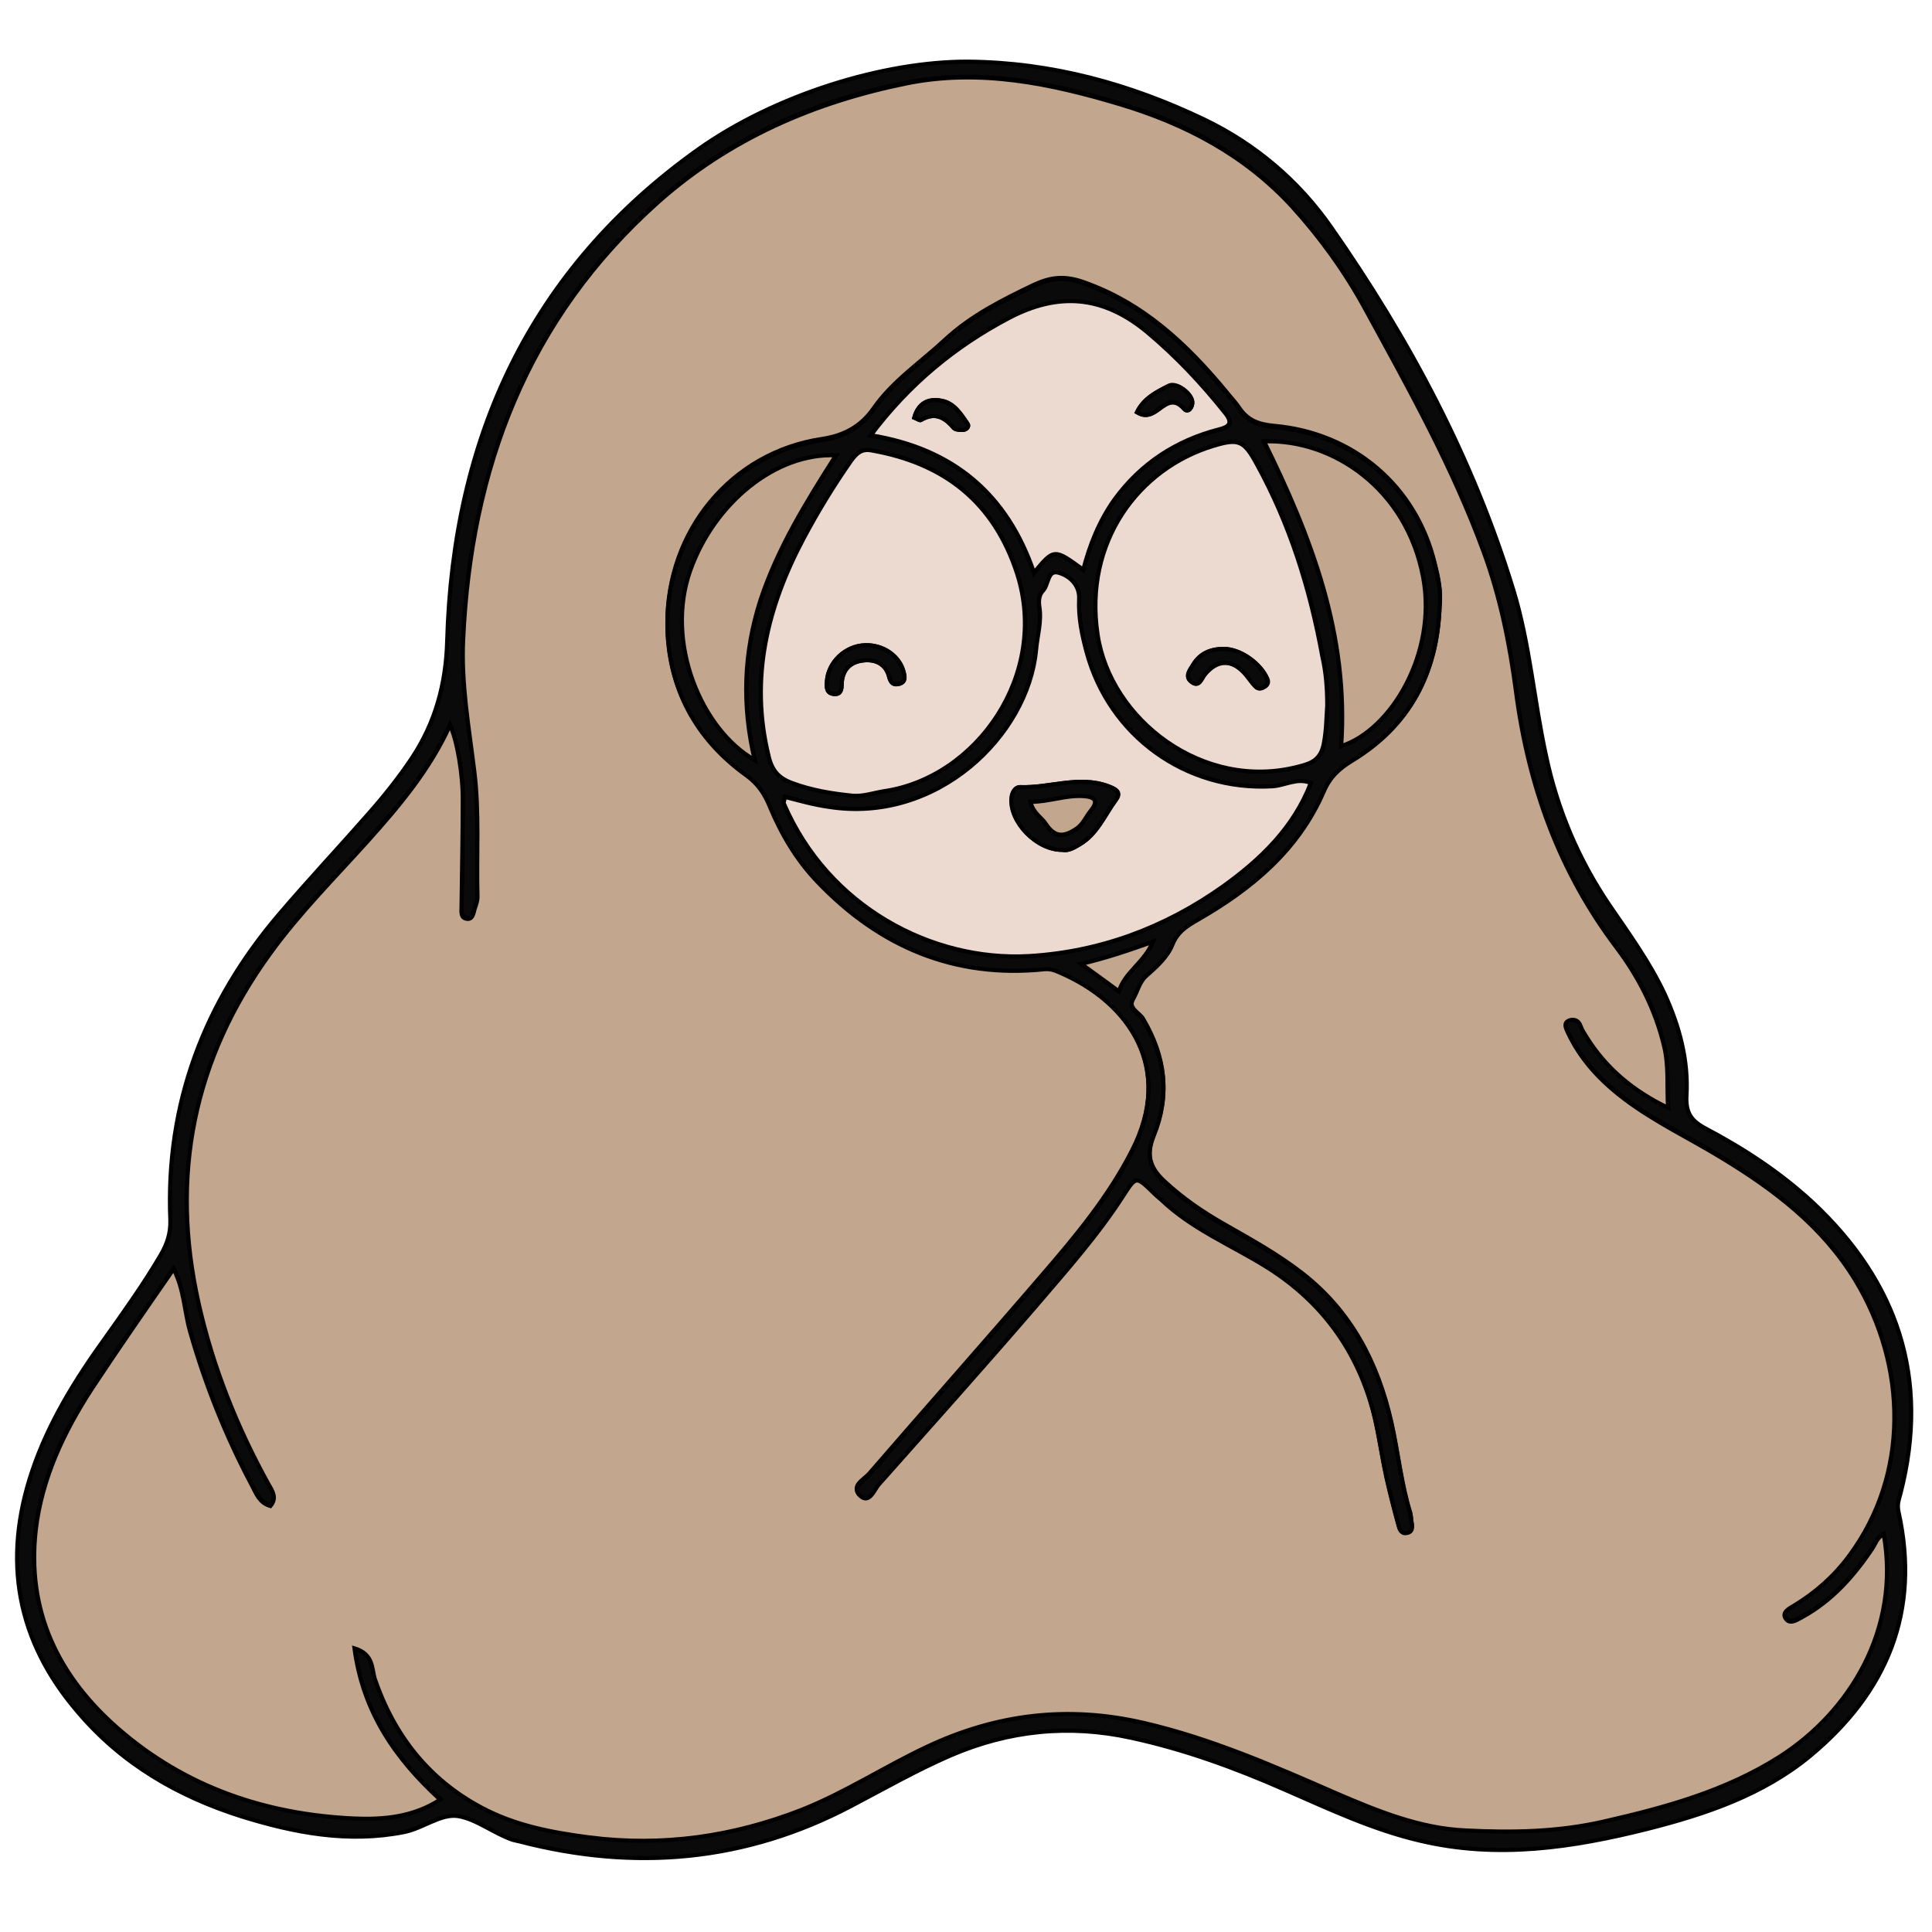 <svg xmlns="http://www.w3.org/2000/svg" xmlns:xlink="http://www.w3.org/1999/xlink" width="500" zoomAndPan="magnify" viewBox="0 0 375 375" height="500" preserveAspectRatio="xMidYMid meet" version="1.0"><defs><clipPath id="309cb5c5eb"><path d="M 3 11.484 L 371 11.484 L 371 361 L 3 361 Z M 3 11.484 " clip-rule="nonzero"/></clipPath><clipPath id="137a2a99e3"><path d="M 0 11.484 L 375 11.484 L 375 363.234 L 0 363.234 Z M 0 11.484 " clip-rule="nonzero"/></clipPath><clipPath id="e42f717f61"><path d="M 2 11.484 L 373 11.484 L 373 362 L 2 362 Z M 2 11.484 " clip-rule="nonzero"/></clipPath></defs><g clip-path="url(#309cb5c5eb)"><path fill="#0b0a0a" d="M 187.898 11.961 C 204.051 12.121 219.172 16.258 233.652 23.18 C 243.598 27.957 251.953 35.039 258.242 44.031 C 273.438 65.754 285.852 88.988 293.652 114.531 C 296.832 124.957 297.629 135.855 299.938 146.441 C 302.164 157.102 306.301 166.812 312.352 175.723 C 316.168 181.293 320.148 186.785 323.012 192.91 C 325.879 199.195 327.629 205.723 327.23 212.566 C 327.07 215.668 327.945 217.34 330.73 218.852 C 338.289 222.832 345.371 227.445 351.66 233.254 C 368.211 248.691 374.496 267.391 368.766 289.75 C 368.449 290.945 368.051 291.898 368.371 293.332 C 372.668 312.746 366.141 328.344 351.262 340.68 C 342.109 348.238 331.051 351.977 319.75 354.844 C 305.188 358.504 290.547 360.73 275.508 357.148 C 266.277 355 257.762 350.941 249.168 347.203 C 239.539 342.984 229.754 339.406 219.41 337.176 C 207.395 334.551 195.777 335.746 184.477 340.598 C 177.871 343.465 171.586 347.043 165.219 350.387 C 144.691 361.207 123.203 363.117 100.844 357.309 C 100.367 357.23 99.891 357.07 99.492 356.992 C 95.754 355.719 92.41 352.934 88.828 352.375 C 85.488 351.898 82.066 354.762 78.406 355.48 C 67.582 357.629 57.16 355.637 46.895 352.453 C 34.559 348.555 23.66 342.27 15.145 332.242 C 3.207 318.398 0.422 302.723 6.234 285.453 C 9.414 275.984 14.668 267.551 20.477 259.512 C 24.215 254.262 27.957 249.012 31.219 243.441 C 32.41 241.371 33.129 239.301 33.047 236.754 C 32.094 214.078 39.652 194.344 54.215 177.316 C 59.863 170.711 65.754 164.422 71.484 157.898 C 74.508 154.477 77.371 150.895 79.918 147.078 C 84.453 140.234 86.523 132.754 86.762 124.398 C 87.875 84.852 102.836 52.227 135.461 28.992 C 150.262 18.488 171.348 11.883 187.898 11.961 Z M 68.777 319.828 C 72.438 320.945 72.117 323.648 72.676 325.48 C 76.414 336.461 83.102 345.055 93.363 350.547 C 99.891 354.047 106.973 355.398 114.293 356.355 C 128.617 358.266 142.223 356.273 155.512 351.023 C 163.945 347.762 171.504 342.746 179.703 338.848 C 193.309 332.402 207.156 330.652 221.957 334.152 C 235.004 337.176 247.18 342.59 259.355 347.84 C 267.391 351.34 275.508 354.602 284.262 355 C 293.332 355.48 302.402 355.238 311.316 353.25 C 323.172 350.547 334.789 347.363 345.215 340.758 C 358.898 332.004 368.766 315.852 365.504 297.551 C 364.23 298.105 363.914 299.379 363.277 300.336 C 359.617 305.664 355.48 310.52 349.668 313.625 C 348.555 314.262 347.203 315.137 346.406 313.781 C 345.77 312.668 347.125 311.953 348.078 311.395 C 352.297 308.848 355.875 305.664 358.82 301.688 C 370.438 286.09 370.121 265.004 360.016 248.293 C 353.648 237.789 344.18 230.707 333.914 224.422 C 327.707 220.602 321.023 217.5 315.137 213.043 C 310.598 209.621 306.699 205.484 304.234 200.23 C 303.836 199.355 303.277 198.402 304.473 197.844 C 305.348 197.445 306.301 197.766 306.699 198.957 C 306.938 199.676 307.418 200.312 307.812 201.027 C 311.633 207.156 316.805 211.531 323.648 214.793 C 323.41 210.578 323.809 206.836 322.934 203.016 C 321.262 195.855 318.078 189.488 313.703 183.762 C 302.484 168.961 296.516 152.25 294.129 133.867 C 292.934 124.797 291.105 115.805 287.922 107.051 C 281.875 90.422 273.281 75.145 264.844 59.707 C 260.945 52.543 256.172 45.941 250.68 39.891 C 241.531 29.945 230.07 23.816 217.34 20.078 C 203.812 16.02 190.047 13.234 175.883 16.02 C 157.898 19.602 141.508 26.684 127.66 39.098 C 102.355 61.695 91.375 90.738 89.863 124 C 89.465 132.516 90.977 140.949 92.012 149.383 C 93.047 157.582 92.332 165.777 92.648 173.895 C 92.648 174.609 92.332 175.406 92.094 176.199 C 91.852 177.074 91.695 178.348 90.5 178.109 C 89.387 177.871 89.547 176.68 89.547 175.723 C 89.625 168.961 89.785 162.117 89.785 155.352 C 89.785 150.18 88.59 143.418 87.316 140.551 C 83.418 149.145 77.531 156.148 71.324 163.07 C 64.957 170.234 58.113 176.996 52.465 184.793 C 37.586 205.324 33.047 228.004 38.539 252.75 C 41.324 265.164 45.941 276.859 52.145 287.922 C 52.941 289.273 53.738 290.547 52.465 292.059 C 50.316 291.422 49.68 289.512 48.805 287.922 C 43.793 278.453 39.812 268.504 36.867 258.16 C 35.754 254.34 35.754 250.125 33.684 246.066 C 28.113 254.184 22.785 261.66 17.77 269.379 C 12.359 277.656 8.141 286.648 6.949 296.594 C 5.117 312.352 11.246 325.16 22.941 335.266 C 35.992 346.645 51.668 351.977 68.699 352.695 C 74.348 352.934 80.156 352.453 85.406 349.035 C 76.812 341.316 70.449 332.324 68.777 319.828 Z M 68.777 319.828 " fill-opacity="1" fill-rule="nonzero"/></g><g clip-path="url(#137a2a99e3)"><path stroke-linecap="butt" transform="matrix(0.796, 0, 0, 0.796, -12.706, -3.953)" fill="none" stroke-linejoin="miter" d="M 252.101 19.999 C 272.399 20.2 291.402 25.399 309.6 34.098 C 322.098 40.101 332.599 49.001 340.502 60.302 C 359.598 87.601 375.199 116.8 385.002 148.9 C 388.998 162.002 390 175.698 392.901 189.001 C 395.699 202.398 400.898 214.602 408.502 225.799 C 413.298 232.8 418.3 239.702 421.898 247.399 C 425.502 255.298 427.701 263.501 427.2 272.101 C 426.999 275.999 428.099 278.1 431.599 280 C 441.098 285.002 449.998 290.8 457.901 298.099 C 478.701 317.5 486.599 340.999 479.398 369.098 C 479 370.6 478.499 371.798 478.902 373.6 C 484.302 397.998 476.099 417.599 457.4 433.102 C 445.899 442.601 432.001 447.299 417.799 450.902 C 399.499 455.502 381.1 458.3 362.2 453.798 C 350.6 451.098 339.898 445.998 329.099 441.3 C 316.998 435.998 304.701 431.502 291.702 428.699 C 276.602 425.4 262.002 426.902 247.8 432.999 C 239.499 436.602 231.601 441.099 223.599 445.301 C 197.802 458.899 170.798 461.299 142.699 454 C 142.1 453.901 141.501 453.7 141 453.602 C 136.302 452.002 132.1 448.502 127.598 447.8 C 123.401 447.201 119.101 450.799 114.501 451.702 C 100.898 454.402 87.801 451.899 74.9 447.898 C 59.398 442.999 45.701 435.1 35 422.498 C 19.998 405.101 16.498 385.401 23.802 363.698 C 27.798 351.799 34.401 341.2 41.701 331.098 C 46.398 324.5 51.101 317.902 55.2 310.902 C 56.698 308.3 57.601 305.698 57.498 302.498 C 56.3 274.001 65.799 249.201 84.1 227.802 C 91.198 219.501 98.601 211.598 105.802 203.4 C 109.602 199.099 113.2 194.598 116.401 189.802 C 122.1 181.201 124.702 171.8 125.002 161.3 C 126.401 111.601 145.202 70.601 186.202 41.402 C 204.802 28.202 231.301 19.901 252.101 19.999 Z M 102.4 406.898 C 107 408.302 106.598 411.699 107.3 414.001 C 111.998 427.8 120.402 438.6 133.298 445.502 C 141.501 449.901 150.401 451.599 159.6 452.802 C 177.602 455.202 194.7 452.699 211.4 446.101 C 221.999 442.002 231.498 435.699 241.802 430.8 C 258.9 422.7 276.302 420.501 294.902 424.899 C 311.298 428.699 326.6 435.502 341.901 442.1 C 351.999 446.499 362.2 450.598 373.201 451.098 C 384.6 451.702 395.999 451.398 407.201 448.899 C 422.1 445.502 436.699 441.501 449.801 433.2 C 466.998 422.199 479.398 401.9 475.299 378.902 C 473.698 379.599 473.301 381.199 472.501 382.402 C 467.901 389.098 462.702 395.199 455.398 399.102 C 453.999 399.902 452.3 401.002 451.299 399.298 C 450.498 397.899 452.202 397.001 453.4 396.299 C 458.701 393.098 463.198 389.098 466.899 384.1 C 481.499 364.499 481.101 338 468.402 316.999 C 460.4 303.799 448.5 294.899 435.6 287 C 427.799 282.199 419.4 278.301 412.002 272.7 C 406.298 268.4 401.398 263.201 398.301 256.598 C 397.8 255.499 397.098 254.301 398.6 253.599 C 399.7 253.098 400.898 253.501 401.398 254.998 C 401.698 255.901 402.302 256.702 402.798 257.6 C 407.599 265.302 414.098 270.8 422.699 274.899 C 422.399 269.602 422.9 264.9 421.8 260.099 C 419.699 251.1 415.698 243.099 410.2 235.902 C 396.102 217.302 388.601 196.301 385.601 173.199 C 384.099 161.801 381.802 150.5 377.801 139.499 C 370.202 118.601 359.402 99.402 348.798 80.002 C 343.899 70.999 337.9 62.702 330.998 55.098 C 319.501 42.6 305.098 34.898 289.1 30.2 C 272.1 25.099 254.801 21.599 237.001 25.099 C 214.4 29.601 193.801 38.501 176.399 54.102 C 144.598 82.5 130.799 118.999 128.899 160.799 C 128.399 171.501 130.298 182.099 131.599 192.698 C 132.9 203.002 132.002 213.301 132.399 223.502 C 132.399 224.4 132.002 225.402 131.702 226.398 C 131.398 227.498 131.202 229.098 129.699 228.799 C 128.3 228.499 128.502 227.002 128.502 225.799 C 128.6 217.302 128.801 208.701 128.801 200.199 C 128.801 193.699 127.299 185.202 125.699 181.599 C 120.799 192.398 113.402 201.2 105.601 209.899 C 97.599 218.902 88.999 227.4 81.9 237.198 C 63.202 263 57.498 291.502 64.4 322.6 C 67.9 338.201 73.702 352.899 81.498 366.801 C 82.499 368.499 83.501 370.1 81.9 371.999 C 79.2 371.199 78.4 368.799 77.301 366.801 C 71.002 354.901 66 342.398 62.299 329.399 C 60.9 324.598 60.9 319.301 58.298 314.201 C 51.298 324.402 44.602 333.798 38.299 343.498 C 31.5 353.9 26.198 365.201 24.701 377.699 C 22.398 397.502 30.101 413.598 44.798 426.298 C 61.199 440.598 80.899 447.299 102.302 448.202 C 109.401 448.502 116.7 447.898 123.298 443.602 C 112.498 433.902 104.502 422.602 102.4 406.898 Z M 102.4 406.898 " stroke="#000000" stroke-width="1" stroke-opacity="1" stroke-miterlimit="4"/></g><path fill="#c2a68e" d="M 68.777 319.828 C 70.449 332.324 76.812 341.316 85.406 349.191 C 80.156 352.613 74.348 353.09 68.699 352.852 C 51.59 352.059 35.992 346.805 22.941 335.426 C 11.246 325.242 5.117 312.508 6.949 296.754 C 8.141 286.809 12.359 277.895 17.77 269.539 C 22.863 261.82 28.113 254.262 33.684 246.227 C 35.754 250.281 35.754 254.422 36.867 258.32 C 39.812 268.664 43.793 278.609 48.805 288.082 C 49.68 289.672 50.238 291.582 52.465 292.219 C 53.738 290.707 52.941 289.434 52.145 288.082 C 46.02 277.02 41.324 265.324 38.539 252.91 C 32.969 228.16 37.504 205.484 52.465 184.953 C 58.113 177.156 64.879 170.391 71.324 163.23 C 77.531 156.309 83.418 149.305 87.316 140.711 C 88.672 143.574 89.863 150.34 89.785 155.512 C 89.785 162.273 89.625 169.117 89.547 175.883 C 89.547 176.836 89.309 178.031 90.5 178.27 C 91.695 178.508 91.852 177.234 92.094 176.359 C 92.332 175.645 92.648 174.848 92.648 174.051 C 92.41 165.855 93.047 157.738 92.012 149.543 C 90.977 141.109 89.465 132.754 89.863 124.16 C 91.375 90.898 102.355 61.855 127.66 39.254 C 141.508 26.922 157.898 19.84 175.883 16.18 C 190.047 13.316 203.812 16.18 217.34 20.238 C 230.07 24.059 241.531 30.105 250.68 40.051 C 256.172 46.098 260.945 52.703 264.844 59.863 C 273.281 75.301 281.875 90.66 287.922 107.211 C 291.105 115.883 292.934 124.957 294.129 134.027 C 296.516 152.41 302.484 169.117 313.703 183.918 C 318 189.648 321.262 196.016 322.934 203.176 C 323.809 206.996 323.41 210.656 323.648 214.953 C 316.887 211.691 311.633 207.312 307.816 201.188 C 307.418 200.551 306.938 199.832 306.699 199.117 C 306.301 197.926 305.348 197.684 304.473 198.004 C 303.277 198.48 303.836 199.516 304.234 200.391 C 306.699 205.645 310.52 209.699 315.137 213.203 C 321.023 217.66 327.629 220.762 333.914 224.582 C 344.18 230.789 353.648 237.949 360.016 248.453 C 370.121 265.164 370.438 286.172 358.82 301.848 C 355.875 305.824 352.297 309.008 348.078 311.555 C 347.125 312.113 345.77 312.828 346.406 313.941 C 347.203 315.293 348.477 314.418 349.668 313.781 C 355.48 310.598 359.695 305.824 363.277 300.492 C 363.914 299.539 364.23 298.266 365.504 297.707 C 368.766 316.012 358.98 332.164 345.215 340.918 C 334.789 347.52 323.172 350.703 311.316 353.41 C 302.402 355.48 293.332 355.637 284.262 355.16 C 275.508 354.762 267.312 351.422 259.355 348 C 247.18 342.668 235.004 337.336 221.957 334.312 C 207.234 330.891 193.309 332.562 179.703 339.008 C 171.586 342.828 163.945 347.84 155.512 351.184 C 142.223 356.355 128.617 358.344 114.293 356.512 C 106.973 355.559 99.891 354.207 93.363 350.703 C 83.102 345.215 76.414 336.621 72.676 325.641 C 72.117 323.648 72.438 320.945 68.777 319.828 Z M 279.328 117.715 C 279.645 114.77 279.09 112.066 278.371 109.281 C 274.793 94.398 262.695 83.977 247.18 82.621 C 243.996 82.305 242.008 81.508 240.336 78.961 C 239.621 77.93 238.746 77.051 237.949 76.02 C 230.309 66.789 221.797 58.75 210.098 54.691 C 206.438 53.418 203.734 53.816 200.629 55.25 C 194.504 58.195 188.535 61.137 183.363 65.914 C 178.668 70.289 173.258 73.871 169.516 79.199 C 167.051 82.781 163.707 84.531 159.492 85.168 C 141.824 87.797 129.41 103.074 129.492 120.977 C 129.57 133.07 134.824 143.098 144.77 150.18 C 147.078 151.852 148.352 153.762 149.383 156.309 C 151.613 161.641 154.559 166.652 158.613 170.871 C 170.711 183.441 185.191 189.648 202.699 187.816 C 203.734 187.738 204.527 188.059 205.402 188.375 C 219.328 194.266 227.844 207.234 219.648 223.227 C 215.113 232.141 208.824 239.699 202.379 247.18 C 191.238 260.148 179.859 272.961 168.641 285.934 C 167.688 287.047 164.98 288.32 166.891 289.988 C 168.723 291.66 169.676 288.875 170.551 287.762 C 180.734 276.383 190.844 265.004 200.789 253.465 C 206.836 246.465 212.965 239.539 217.977 231.742 C 220.441 227.922 220.523 228.004 223.863 231.266 C 224.344 231.742 224.82 232.062 225.297 232.539 C 231.105 238.109 238.586 241.211 245.348 245.352 C 255.535 251.555 262.457 260.391 265.879 271.688 C 267.312 276.461 267.867 281.477 268.984 286.328 C 269.699 289.512 270.496 292.695 271.371 295.801 C 271.527 296.434 271.926 297.391 272.883 297.23 C 274.156 296.992 274.074 296.039 273.836 295.082 C 273.758 294.605 273.758 294.129 273.676 293.652 C 271.848 287.84 271.289 281.793 269.938 275.824 C 267.312 264.367 262.219 254.5 252.75 247.102 C 248.055 243.441 242.883 240.574 237.711 237.633 C 233.492 235.242 229.516 232.539 225.934 229.195 C 222.988 226.492 222.352 223.863 223.863 220.125 C 227.047 212.406 226.094 204.926 221.797 197.684 C 221.078 196.414 218.691 195.695 219.887 193.547 C 220.762 192.035 221.078 190.363 222.434 189.09 C 224.422 187.34 226.57 185.43 227.523 182.965 C 228.559 180.418 230.469 179.305 232.617 178.109 C 242.961 172.141 251.953 164.742 256.809 153.441 C 258 150.656 259.832 148.906 262.297 147.395 C 273.52 140.789 278.852 130.605 279.328 117.715 Z M 279.328 117.715 " fill-opacity="1" fill-rule="nonzero"/><g clip-path="url(#e42f717f61)"><path stroke-linecap="butt" transform="matrix(0.796, 0, 0, 0.796, -12.706, -3.953)" fill="none" stroke-linejoin="miter" d="M 102.4 406.898 C 104.502 422.602 112.498 433.902 123.298 443.799 C 116.7 448.099 109.401 448.698 102.302 448.398 C 80.801 447.402 61.199 440.799 44.798 426.499 C 30.101 413.702 22.398 397.698 24.701 377.9 C 26.198 365.402 31.5 354.199 38.299 343.699 C 44.7 333.999 51.298 324.5 58.298 314.402 C 60.9 319.498 60.9 324.701 62.299 329.6 C 66 342.599 71.002 355.098 77.301 367.002 C 78.4 369 79.102 371.401 81.9 372.201 C 83.501 370.301 82.499 368.701 81.498 367.002 C 73.801 353.1 67.9 338.402 64.4 322.801 C 57.4 291.698 63.099 263.201 81.9 237.399 C 88.999 227.601 97.501 219.099 105.601 210.1 C 113.402 201.402 120.799 192.6 125.699 181.8 C 127.402 185.398 128.899 193.901 128.801 200.4 C 128.801 208.898 128.6 217.498 128.502 226.001 C 128.502 227.198 128.202 228.701 129.699 229 C 131.202 229.299 131.398 227.699 131.702 226.6 C 132.002 225.701 132.399 224.7 132.399 223.698 C 132.1 213.399 132.9 203.198 131.599 192.899 C 130.298 182.301 128.399 171.8 128.899 161 C 130.799 119.2 144.598 82.702 176.399 54.298 C 193.801 38.8 214.4 29.9 237.001 25.301 C 254.801 21.702 272.1 25.301 289.1 30.401 C 305.098 35.202 319.501 42.801 330.998 55.3 C 337.9 62.899 343.899 71.2 348.798 80.198 C 359.402 99.599 370.202 118.901 377.801 139.7 C 381.802 150.598 384.099 162.002 385.601 173.401 C 388.601 196.502 396.102 217.498 410.2 236.098 C 415.6 243.3 419.699 251.302 421.8 260.3 C 422.9 265.101 422.399 269.701 422.699 275.101 C 414.201 271.002 407.599 265.499 402.802 257.801 C 402.302 257.001 401.698 256.098 401.398 255.199 C 400.898 253.702 399.7 253.398 398.6 253.8 C 397.098 254.399 397.8 255.7 398.301 256.8 C 401.398 263.402 406.199 268.498 412.002 272.901 C 419.4 278.502 427.701 282.4 435.6 287.201 C 448.5 295.002 460.4 304 468.402 317.2 C 481.101 338.201 481.499 364.602 466.899 384.301 C 463.198 389.299 458.701 393.3 453.4 396.5 C 452.202 397.202 450.498 398.101 451.299 399.5 C 452.3 401.198 453.9 400.099 455.398 399.298 C 462.702 395.298 467.999 389.299 472.501 382.598 C 473.301 381.4 473.698 379.8 475.299 379.098 C 479.398 402.102 467.101 422.4 449.801 433.401 C 436.699 441.698 422.1 445.698 407.201 449.1 C 395.999 451.702 384.6 451.899 373.201 451.3 C 362.2 450.799 351.901 446.602 341.901 442.301 C 326.6 435.601 311.298 428.9 294.902 425.1 C 276.4 420.8 258.9 422.901 241.802 431.001 C 231.601 435.802 221.999 442.1 211.4 446.302 C 194.7 452.802 177.602 455.3 159.6 452.998 C 150.401 451.8 141.501 450.102 133.298 445.698 C 120.402 438.801 111.998 428.001 107.3 414.202 C 106.598 411.699 107 408.302 102.4 406.898 Z M 367.001 152.901 C 367.399 149.199 366.702 145.802 365.798 142.302 C 361.302 123.599 346.098 110.501 326.6 108.798 C 322.599 108.4 320.1 107.399 317.999 104.198 C 317.101 102.902 316.001 101.798 315 100.502 C 305.398 88.902 294.701 78.799 279.999 73.699 C 275.399 72.098 272.002 72.599 268.099 74.401 C 260.402 78.102 252.901 81.798 246.401 87.802 C 240.501 93.3 233.702 97.802 228.999 104.498 C 225.901 108.999 221.699 111.198 216.402 111.999 C 194.199 115.302 178.598 134.502 178.701 157 C 178.799 172.198 185.402 184.799 197.9 193.699 C 200.802 195.8 202.402 198.201 203.698 201.402 C 206.501 208.102 210.202 214.401 215.298 219.702 C 230.501 235.5 248.699 243.3 270.701 240.998 C 272.002 240.899 272.998 241.302 274.098 241.7 C 291.599 249.102 302.3 265.4 292.001 285.498 C 286.302 296.7 278.398 306.199 270.298 315.6 C 256.298 331.898 241.998 347.999 227.899 364.302 C 226.702 365.701 223.3 367.302 225.7 369.398 C 228.002 371.499 229.2 367.999 230.3 366.6 C 243.098 352.3 255.802 338 268.3 323.498 C 275.9 314.702 283.602 305.998 289.9 296.199 C 292.998 291.398 293.101 291.502 297.298 295.601 C 297.902 296.199 298.501 296.602 299.1 297.201 C 306.399 304.201 315.8 308.099 324.298 313.302 C 337.1 321.098 345.799 332.202 350.099 346.399 C 351.901 352.398 352.598 358.701 354.002 364.798 C 354.9 368.799 355.902 372.8 357.001 376.702 C 357.198 377.498 357.698 378.7 358.901 378.499 C 360.501 378.2 360.398 377.002 360.099 375.799 C 360.001 375.2 360.001 374.601 359.898 374.002 C 357.6 366.698 356.898 359.099 355.2 351.598 C 351.901 337.2 345.5 324.799 333.6 315.502 C 327.699 310.902 321.2 307.299 314.7 303.602 C 309.399 300.598 304.401 297.201 299.9 292.999 C 296.198 289.602 295.398 286.298 297.298 281.6 C 301.299 271.9 300.101 262.499 294.701 253.398 C 293.798 251.802 290.798 250.899 292.301 248.199 C 293.4 246.299 293.798 244.198 295.501 242.598 C 298 240.399 300.7 237.998 301.898 234.901 C 303.199 231.7 305.599 230.301 308.299 228.799 C 321.298 221.298 332.599 212 338.701 197.798 C 340.198 194.298 342.5 192.099 345.598 190.199 C 359.701 181.898 366.402 169.1 367.001 152.901 Z M 367.001 152.901 " stroke="#000000" stroke-width="1" stroke-opacity="1" stroke-miterlimit="4"/></g><path stroke-linecap="butt" transform="matrix(0.796, 0, 0, 0.796, -12.706, -3.953)" fill-opacity="1" fill="#0b0a0a" fill-rule="nonzero" stroke-linejoin="miter" d="M 367.001 152.901 C 366.402 169.198 359.701 182.001 345.598 190.499 C 342.5 192.398 340.198 194.499 338.701 198.098 C 332.5 212.3 321.298 221.602 308.299 229.098 C 305.702 230.6 303.199 231.999 301.898 235.2 C 300.7 238.298 298 240.698 295.501 242.902 C 293.798 244.4 293.4 246.599 292.301 248.499 C 290.798 251.1 293.7 252.102 294.701 253.702 C 300.101 262.7 301.299 272.101 297.298 281.9 C 295.398 286.602 296.198 289.901 299.9 293.298 C 304.401 297.5 309.399 300.902 314.7 303.902 C 321.2 307.598 327.699 311.201 333.6 315.801 C 345.5 325.099 351.901 337.499 355.2 351.902 C 356.898 359.3 357.6 367.002 359.898 374.302 C 360.099 374.901 360.001 375.5 360.099 376.099 C 360.398 377.301 360.501 378.602 358.901 378.798 C 357.6 379 357.198 377.802 357.001 377.002 C 355.902 373.001 354.9 369.098 354.002 365.102 C 352.701 359 351.999 352.702 350.099 346.698 C 345.701 332.398 337.002 321.402 324.302 313.602 C 315.8 308.398 306.399 304.501 299.1 297.5 C 298.501 297 297.902 296.499 297.298 295.9 C 292.998 291.698 292.998 291.698 289.9 296.499 C 283.602 306.302 275.801 315.001 268.3 323.798 C 255.802 338.299 242.999 352.599 230.3 366.899 C 229.102 368.2 228.002 371.798 225.7 369.702 C 223.398 367.601 226.702 366.001 227.899 364.602 C 241.998 348.299 256.298 332.3 270.298 315.899 C 278.398 306.499 286.302 297 292.001 285.802 C 302.3 265.7 291.599 249.402 274.098 241.999 C 272.998 241.498 272.002 241.199 270.701 241.302 C 248.699 243.599 230.398 235.799 215.298 220.002 C 210.202 214.7 206.501 208.402 203.698 201.701 C 202.402 198.5 200.802 196.1 197.9 193.999 C 185.5 185.099 178.799 172.502 178.701 157.299 C 178.598 134.801 194.302 115.499 216.402 112.298 C 221.699 111.498 225.798 109.299 228.999 104.802 C 233.702 98.101 240.501 93.502 246.401 88.102 C 252.798 82.098 260.402 78.401 268.099 74.7 C 272.002 72.8 275.399 72.398 279.999 73.998 C 294.799 79.098 305.398 89.201 315 100.801 C 316.001 101.999 317.199 103.099 317.999 104.498 C 320.1 107.698 322.599 108.7 326.6 109.102 C 346.098 110.801 361.302 123.898 365.798 142.601 C 366.598 145.699 367.399 149.199 367.001 152.901 Z M 335.598 195.899 C 332.201 194.598 329.3 196.601 326.202 196.699 C 305.201 197.798 286.498 184.402 280.902 163.902 C 279.802 159.798 278.801 155.502 279.1 151.099 C 279.302 147.599 276.798 145.301 274 144.599 C 271.398 143.902 271.702 147.599 270.298 148.998 C 269.302 150.102 269.101 151.6 269.4 152.901 C 270.102 156.499 269.002 159.999 268.6 163.499 C 266.602 184.5 244.398 205.898 217.998 201.701 C 214.4 201.102 210.899 200.199 207.399 199.3 C 207.198 200.101 206.899 200.601 207.1 200.901 C 217.801 226.001 243.201 239.402 266.798 238.101 C 284.098 237.1 299.998 231.199 314.2 221.101 C 323.502 214.499 331.401 206.698 335.598 195.899 Z M 223.898 199.001 C 226.5 199.202 228.901 198.299 231.498 197.901 C 254.202 194.598 271.801 169.302 264 144.899 C 258.399 127.3 246.2 117.899 228.498 114.802 C 226 114.301 224.699 115.602 223.3 117.6 C 219.102 123.5 215.401 129.799 211.999 136.102 C 203.099 152.802 198.701 170.298 203.398 189.399 C 204.302 192.899 205.902 194.701 209.098 195.899 C 213.899 197.7 218.901 198.402 223.898 199.001 Z M 339.599 176.999 C 339.599 172.802 339.299 168.899 338.499 165.001 C 335.5 148.502 330.601 132.798 322.501 118.101 C 319.398 112.401 317.999 111.802 311.902 113.702 C 293.7 119.298 280.298 137.098 283.7 159.7 C 286.798 180.401 309.399 198 332.702 191.898 C 336.001 190.999 338.2 190.101 338.902 186.1 C 339.398 182.998 339.501 179.9 339.599 176.999 Z M 280.102 143.902 C 281.8 137.8 283.999 131.998 287.701 126.902 C 294.102 118.101 302.6 112.499 313.1 109.799 C 315.599 109.201 316.801 108.302 314.799 105.902 C 309.001 98.7 302.698 91.999 295.501 85.902 C 284.8 77.002 274 76.3 262.002 82.599 C 248.802 89.501 237.698 98.7 228.302 111.198 C 248.601 114.502 261.6 125.7 268.099 144.698 C 272.9 138.699 272.9 138.699 280.102 143.902 Z M 343.001 186.9 C 355.2 182.998 366.402 164.201 363 145.802 C 358.999 124.099 340.998 111.999 324.101 112.598 C 335.701 135.901 344.901 159.798 343.001 186.9 Z M 200.001 190.302 C 196.801 176.999 197.301 164 201.499 151.3 C 205.701 138.601 212.701 127.3 219.898 116 C 205.102 115.302 190.1 127.698 184.401 144 C 177.999 161.599 187.002 182.899 200.001 190.302 Z M 288.8 246.702 C 290.298 241.999 294.902 239.8 297.102 234.601 C 290.902 236.8 285.6 238.602 279.601 240.001 C 282.9 242.402 285.698 244.4 288.8 246.702 Z M 288.8 246.702 " stroke="#000000" stroke-width="1" stroke-opacity="1" stroke-miterlimit="4"/><path stroke-linecap="butt" transform="matrix(0.796, 0, 0, 0.796, -12.706, -3.953)" fill-opacity="1" fill="#ecd9d0" fill-rule="nonzero" stroke-linejoin="miter" d="M 335.598 195.899 C 331.401 206.801 323.399 214.499 314.2 221.101 C 299.998 231.199 284.098 237.1 266.798 238.101 C 243.201 239.402 217.9 226.099 207.1 200.901 C 207.002 200.601 207.198 200.199 207.399 199.3 C 210.899 200.199 214.4 201.2 217.998 201.701 C 244.398 205.898 266.602 184.402 268.6 163.499 C 268.899 159.999 269.999 156.499 269.4 152.901 C 269.199 151.501 269.302 149.999 270.298 148.998 C 271.702 147.501 271.398 143.902 274 144.599 C 276.7 145.301 279.302 147.599 279.1 151.099 C 278.899 155.502 279.802 159.798 280.902 163.902 C 286.4 184.402 305.098 197.901 326.202 196.699 C 329.398 196.502 332.299 194.499 335.598 195.899 Z M 275.001 212.201 C 276.499 212.501 277.799 211.701 279.198 210.9 C 283.499 208.402 285.3 203.802 288.099 199.998 C 289.601 198 287.799 197.298 286.302 196.699 C 279.1 193.999 271.899 197.199 264.702 196.9 C 263.598 196.9 262.802 198.098 262.699 199.502 C 262.1 205.299 268.698 212.201 275.001 212.201 Z M 275.001 212.201 " stroke="#000000" stroke-width="1" stroke-opacity="1" stroke-miterlimit="4"/><path stroke-linecap="butt" transform="matrix(0.796, 0, 0, 0.796, -12.706, -3.953)" fill-opacity="1" fill="#ecd9d0" fill-rule="nonzero" stroke-linejoin="miter" d="M 223.898 199.001 C 218.901 198.5 213.899 197.7 209.098 195.899 C 205.799 194.701 204.199 192.801 203.398 189.399 C 198.701 170.298 203.099 152.802 211.999 136.102 C 215.401 129.701 219.201 123.5 223.3 117.6 C 224.699 115.602 226 114.301 228.498 114.802 C 246.102 117.899 258.301 127.3 264 144.899 C 271.801 169.4 254.202 194.598 231.498 197.901 C 228.999 198.299 226.5 199.202 223.898 199.001 Z M 226.898 162.301 C 222.102 162.498 217.9 166.498 217.6 171.098 C 217.502 172.502 217.399 173.999 219.402 174.201 C 221.002 174.299 221.199 173.101 221.199 171.8 C 221.302 168.3 223.3 166.302 226.598 165.998 C 229.5 165.698 232.101 166.901 232.798 170.102 C 233.201 171.599 233.898 172.1 235.302 171.702 C 236.799 171.201 236.598 169.999 236.299 168.801 C 235.302 164.898 231.301 162.1 226.898 162.301 Z M 226.898 162.301 " stroke="#000000" stroke-width="1" stroke-opacity="1" stroke-miterlimit="4"/><path stroke-linecap="butt" transform="matrix(0.796, 0, 0, 0.796, -12.706, -3.953)" fill-opacity="1" fill="#ecd9d0" fill-rule="nonzero" stroke-linejoin="miter" d="M 339.599 176.999 C 339.398 179.802 339.398 182.899 338.799 186.1 C 338.102 190.101 335.902 191.102 332.599 191.898 C 309.301 198 286.699 180.401 283.602 159.7 C 280.2 137.098 293.602 119.2 311.799 113.702 C 317.999 111.802 319.3 112.401 322.398 118.101 C 330.498 132.798 335.402 148.502 338.401 165.001 C 339.299 168.899 339.599 172.802 339.599 176.999 Z M 314.401 163.2 C 311.102 163.2 308.599 164.299 306.998 166.999 C 306.301 168.202 304.799 169.802 306.399 171.098 C 308.402 172.802 308.898 170.499 309.801 169.4 C 312.698 165.9 316.099 165.698 319.202 168.801 C 320.302 169.9 321.2 171.3 322.201 172.399 C 322.8 173.101 323.699 172.802 324.401 172.399 C 325 172.001 325.402 171.398 325 170.499 C 323.399 166.7 318.402 163.2 314.401 163.2 Z M 314.401 163.2 " stroke="#000000" stroke-width="1" stroke-opacity="1" stroke-miterlimit="4"/><path stroke-linecap="butt" transform="matrix(0.796, 0, 0, 0.796, -12.706, -3.953)" fill-opacity="1" fill="#ecd9d0" fill-rule="nonzero" stroke-linejoin="miter" d="M 280.102 143.902 C 272.998 138.699 272.998 138.699 268.099 144.599 C 261.6 125.602 248.601 114.399 228.302 111.1 C 237.698 98.602 248.9 89.398 262.002 82.5 C 274 76.202 284.8 77.002 295.501 85.799 C 302.698 91.798 309.001 98.499 314.799 105.799 C 316.698 108.199 315.599 109.102 313.1 109.701 C 302.698 112.401 294.102 118.002 287.701 126.799 C 283.999 131.998 281.702 137.8 280.102 143.902 Z M 293.199 105.499 C 295.001 106.599 296.301 106.201 297.799 105.298 C 299.9 103.899 301.898 101.498 304.701 104.699 C 305.702 105.799 306.802 104.301 306.699 103 C 306.502 100.899 302.801 98.199 300.999 99.098 C 298.098 100.502 294.902 102.102 293.199 105.499 Z M 238.9 106.8 C 239.499 107.099 240.299 107.6 240.501 107.399 C 243.8 105.401 246.2 106.599 248.502 109.299 C 248.9 109.799 249.901 109.799 250.702 109.799 C 251.6 109.799 252.4 108.999 251.899 108.302 C 250.299 105.902 248.601 103.202 245.601 102.701 C 242.401 101.999 239.902 103.202 238.9 106.8 Z M 238.9 106.8 " stroke="#000000" stroke-width="1" stroke-opacity="1" stroke-miterlimit="4"/><path stroke-linecap="butt" transform="matrix(0.796, 0, 0, 0.796, -12.706, -3.953)" fill-opacity="1" fill="#c2a68e" fill-rule="nonzero" stroke-linejoin="miter" d="M 343.001 186.9 C 344.901 159.7 335.701 135.901 324.199 112.598 C 340.998 111.999 358.999 124.198 363 145.802 C 366.402 164.201 355.2 182.998 343.001 186.9 Z M 343.001 186.9 " stroke="#000000" stroke-width="1" stroke-opacity="1" stroke-miterlimit="4"/><path stroke-linecap="butt" transform="matrix(0.796, 0, 0, 0.796, -12.706, -3.953)" fill-opacity="1" fill="#c2a68e" fill-rule="nonzero" stroke-linejoin="miter" d="M 200.001 190.302 C 187.002 182.899 177.999 161.599 184.302 144 C 190.1 127.698 205.102 115.302 219.799 116 C 212.598 127.3 205.598 138.601 201.4 151.3 C 197.301 164 196.801 176.901 200.001 190.302 Z M 200.001 190.302 " stroke="#000000" stroke-width="1" stroke-opacity="1" stroke-miterlimit="4"/><path stroke-linecap="butt" transform="matrix(0.796, 0, 0, 0.796, -12.706, -3.953)" fill-opacity="1" fill="#c2a68e" fill-rule="nonzero" stroke-linejoin="miter" d="M 288.8 246.702 C 285.698 244.4 282.9 242.402 279.601 240.001 C 285.6 238.602 290.902 236.8 297.102 234.601 C 294.902 239.8 290.298 241.901 288.8 246.702 Z M 288.8 246.702 " stroke="#000000" stroke-width="1" stroke-opacity="1" stroke-miterlimit="4"/><path stroke-linecap="butt" transform="matrix(0.796, 0, 0, 0.796, -12.706, -3.953)" fill-opacity="1" fill="#0b0a0a" fill-rule="nonzero" stroke-linejoin="miter" d="M 275.001 212.201 C 268.698 212.3 262.002 205.299 262.601 199.502 C 262.699 198.201 263.499 196.9 264.599 196.9 C 271.801 197.199 279.002 193.999 286.199 196.699 C 287.701 197.298 289.498 198 288 199.998 C 285.202 203.802 283.499 208.402 279.1 210.9 C 277.898 211.598 276.602 212.501 275.001 212.201 Z M 267.201 200.498 C 268.001 203.4 269.999 204.298 271 206.001 C 273.101 209.202 275.001 209.3 278.202 207.302 C 279.999 206.198 280.602 204.298 281.898 202.801 C 283.7 200.601 283.199 199.399 280.2 199.202 C 275.801 198.8 271.801 200.498 267.201 200.498 Z M 267.201 200.498 " stroke="#000000" stroke-width="1" stroke-opacity="1" stroke-miterlimit="4"/><path stroke-linecap="butt" transform="matrix(0.796, 0, 0, 0.796, -12.706, -3.953)" fill-opacity="1" fill="#0b0a0a" fill-rule="nonzero" stroke-linejoin="miter" d="M 226.898 162.301 C 231.301 162.198 235.302 164.898 236.299 168.801 C 236.598 169.999 236.902 171.201 235.302 171.702 C 234.001 172.1 233.201 171.599 232.798 170.102 C 231.998 166.901 229.5 165.698 226.598 165.998 C 223.3 166.302 221.302 168.3 221.199 171.8 C 221.199 173.101 221.002 174.299 219.402 174.201 C 217.399 174.098 217.502 172.502 217.6 171.098 C 217.9 166.4 222.102 162.399 226.898 162.301 Z M 226.898 162.301 " stroke="#000000" stroke-width="1" stroke-opacity="1" stroke-miterlimit="4"/><path stroke-linecap="butt" transform="matrix(0.796, 0, 0, 0.796, -12.706, -3.953)" fill-opacity="1" fill="#0b0a0a" fill-rule="nonzero" stroke-linejoin="miter" d="M 314.401 163.2 C 318.402 163.2 323.301 166.7 324.901 170.499 C 325.299 171.501 324.901 172.001 324.298 172.399 C 323.699 172.9 322.8 173.101 322.098 172.399 C 320.999 171.3 320.199 169.9 319.099 168.801 C 316.001 165.6 312.599 165.801 309.698 169.4 C 308.8 170.499 308.299 172.802 306.301 171.098 C 304.799 169.802 306.198 168.202 306.9 166.999 C 308.599 164.299 311.102 163.2 314.401 163.2 Z M 314.401 163.2 " stroke="#000000" stroke-width="1" stroke-opacity="1" stroke-miterlimit="4"/><path stroke-linecap="butt" transform="matrix(0.796, 0, 0, 0.796, -12.706, -3.953)" fill-opacity="1" fill="#0b0a0a" fill-rule="nonzero" stroke-linejoin="miter" d="M 293.199 105.499 C 294.799 102.102 298 100.502 300.999 99 C 302.801 98.101 306.502 100.801 306.699 102.902 C 306.802 104.198 305.702 105.7 304.701 104.601 C 301.898 101.4 299.9 103.899 297.799 105.2 C 296.4 106.201 295.099 106.599 293.199 105.499 Z M 293.199 105.499 " stroke="#000000" stroke-width="1" stroke-opacity="1" stroke-miterlimit="4"/><path stroke-linecap="butt" transform="matrix(0.796, 0, 0, 0.796, -12.706, -3.953)" fill-opacity="1" fill="#0b0a0a" fill-rule="nonzero" stroke-linejoin="miter" d="M 238.9 106.8 C 239.902 103.202 242.499 102.102 245.601 102.701 C 248.601 103.3 250.299 106 251.899 108.302 C 252.4 108.999 251.6 109.799 250.702 109.799 C 250 109.799 248.9 109.701 248.502 109.299 C 246.298 106.599 243.8 105.401 240.501 107.399 C 240.299 107.502 239.499 107.001 238.9 106.8 Z M 238.9 106.8 " stroke="#000000" stroke-width="1" stroke-opacity="1" stroke-miterlimit="4"/><path stroke-linecap="butt" transform="matrix(0.796, 0, 0, 0.796, -12.706, -3.953)" fill-opacity="1" fill="#c2a68e" fill-rule="nonzero" stroke-linejoin="miter" d="M 267.201 200.498 C 271.801 200.498 275.801 198.8 280.2 199.099 C 283.302 199.3 283.7 200.498 281.898 202.702 C 280.701 204.2 279.999 206.099 278.202 207.199 C 275.099 209.202 273.101 209.001 271 205.898 C 269.999 204.298 268.001 203.4 267.201 200.498 Z M 267.201 200.498 " stroke="#000000" stroke-width="1" stroke-opacity="1" stroke-miterlimit="4"/></svg>
